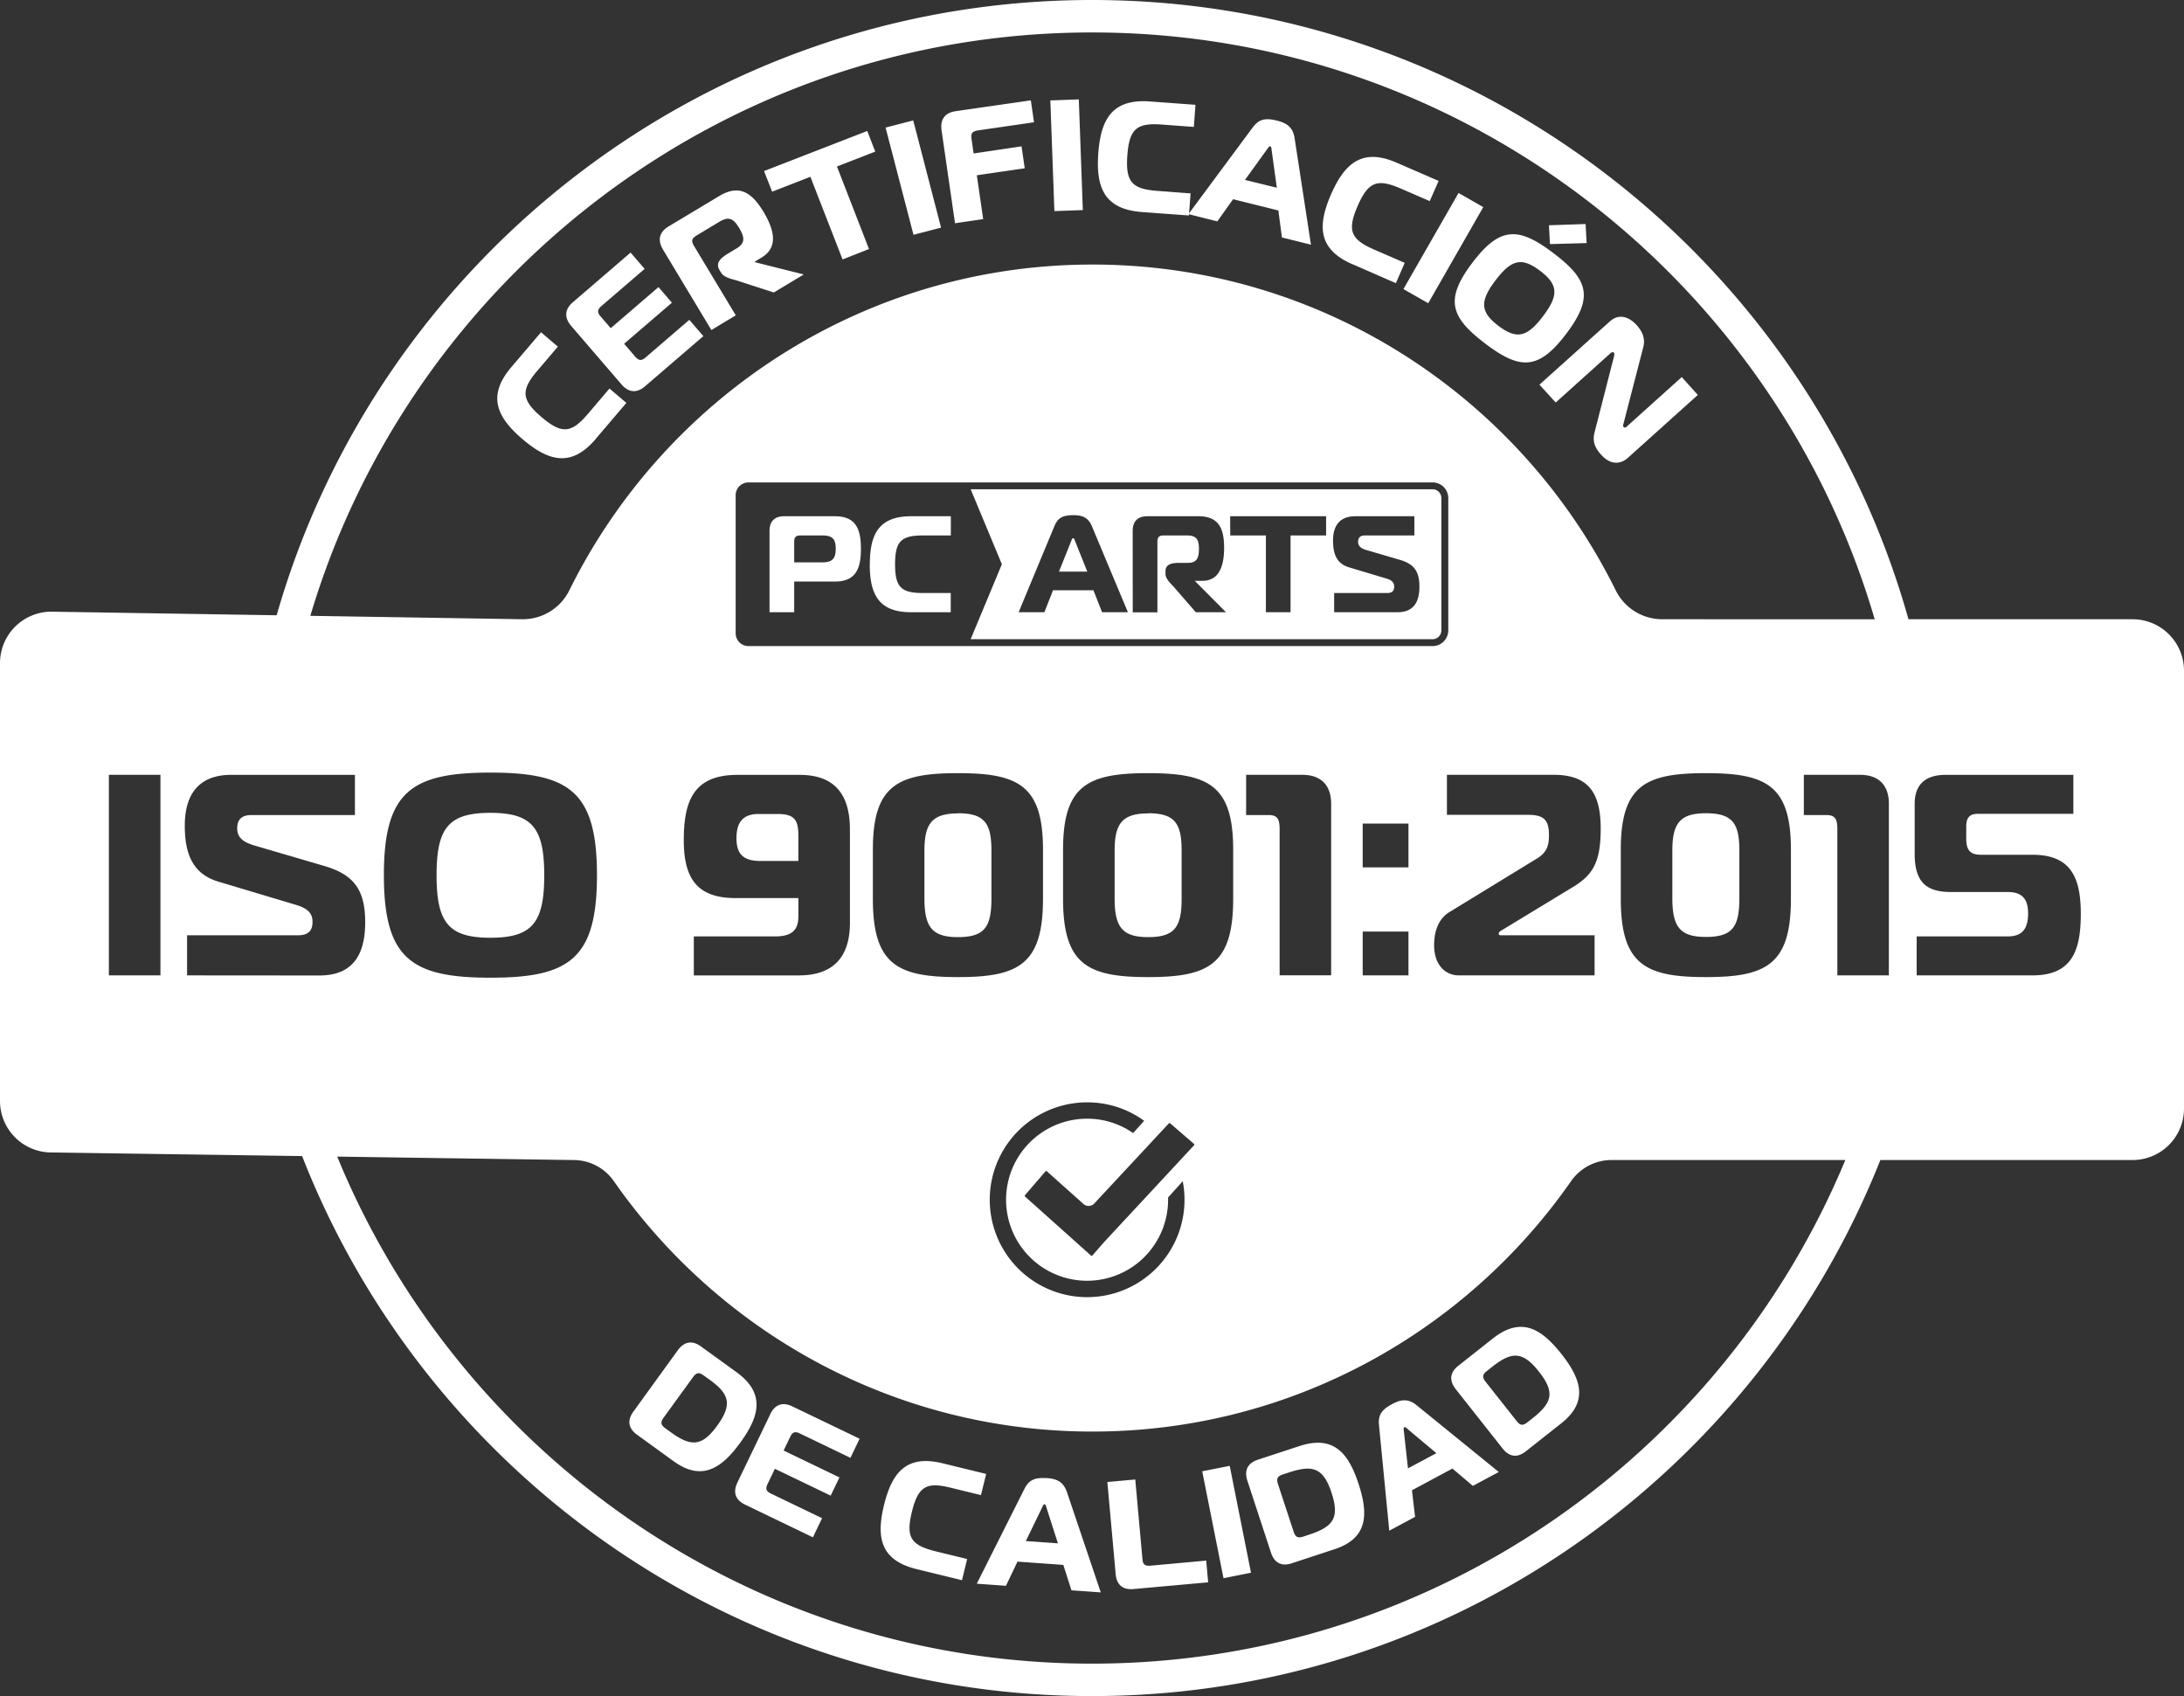 <svg xmlns="http://www.w3.org/2000/svg" viewBox="0 0 868.35 674.22"><rect x="0" y="0" width="868.35" height="674.22" fill="#333333" stroke="none"/><defs><style>.cls-1{fill:#fff;}</style></defs><title>Asset 1</title><g id="Layer_2" data-name="Layer 2"><g id="Capa_1" data-name="Capa 1"><path class="cls-1" d="M282.84,131.19l9.7-5.84L275.9,97.7c-1.14-1.88-.88-2.92,1-4.06l9-5.41c3.67-2.21,5.58-1.6,7.91,2.28s2.57,6.1-1,8.27l-3.18,1.91c-3.51,2.11-5.17,4-3.51,6.74l.52.86c1.26,2.11,4.26,2.58,6.6,3.3l14.43,4.68,11.91-7.17-19.29-4.84-.16-.27,2.69-1.62c7-4.18,4.71-11.57.76-18.15-4.71-7.82-9.73-11-17.55-6.33L265.84,90c-3.5,2.11-4.64,5.22-2.21,9.26Zm-46,43.29,12.2-14.32-6.71-5.71-8.56,10.05c-6.53,7.67-10.32,8.24-18.46,1.3s-8.18-10.77-1.66-18.43l8.16-9.58-6.7-5.71-11.79,13.84c-9.59,11.26-6.06,19.72,4.48,28.69S227.29,185.73,236.88,174.48Zm10.23-21.72c3.07,3.58,6.34,3.42,9.44.76l23.14-19.9-5.58-6.48-17.36,14.93c-1.67,1.43-2.74,1.35-4.17-.32l-4.39-5.1,19-16.32-5.33-6.21-19,16.33-4-4.63c-1.44-1.67-1.36-2.73.31-4.17l17.17-14.76-5.58-6.49-22.94,19.73c-3.1,2.66-3.7,5.92-.62,9.5ZM630.84,96.63l-.42-7.57-14.57.48.41,7.49Zm34.08,241.45v19c0,11.39,3.07,15.37,13.32,15.37,10.59,0,13.32-4,13.32-15.37v-19c0-10.81-2.73-14.8-13.32-14.8C668,323.28,664.92,327.27,664.92,338.08ZM618.55,160l21.7-19.52c.84-.75,1.27-.47,1.44-.28s.23.73,0,1.61L634,171.83c-1.07,4.09.58,6.67,2.6,8.92,4.29,4.77,8.38,3.29,10.62,1.27L675.05,157l-6.39-7.11-21.84,19.65c-.23.21-.8.71-1.26.2s-.08-1,0-1.56l7.84-30.32c.85-3.39-.52-6.22-2.62-8.56-3.11-3.46-7.14-4.74-10.7-1.54l-28,25.15ZM379.71,88.74l11.2-1.64-2.53-17.43,19.05-2.77-1.27-8.72L387.11,61l-.84-5.79c-.32-2.18.32-3,2.5-3.36l22.35-3.25-1.27-8.71L380,44.19c-4.05.59-6.3,3-5.63,7.69Zm50.82-5.23-1.6-44-11.32.41,1.61,44Zm23.42.77,18.76,1.38,0-.49L484,88l6.27-8.81,18,4.47,1.42,10.73,11.54,2.87L514.74,55c-.67-4.58-3.27-6.13-7.12-7.08-5.25-1.31-7.43-.1-9.67,2.91L472.78,84.77l.58-7.89-13.18-1c-10-.74-12.74-3.46-11.95-14.13s3.85-13,13.89-12.22l12.55.92.64-8.79-18.13-1.33c-14.74-1.08-19.48,6.77-20.5,20.57S439.21,83.19,454,84.28Zm49.88-25c.41-.61.82-1.22,1.24-1.12s.45.83.53,1.56l2.06,14.9L495,71.52Zm33.94,45.75L555,112.56l3.51-8.08-12.12-5.26c-9.23-4-10.88-7.47-6.62-17.28s7.91-11,17.14-7l11.54,5L572,71.92l-16.67-7.24c-13.56-5.89-20.63,0-26.14,12.65S524.21,99.18,537.77,105.07ZM847.9,246.16H758.8C719,104.32,588.55,0,434.17,0,280.37,0,150.32,103.55,110,244.58l-89.56-1.43A20.45,20.45,0,0,0,0,263.6V437.67a20.46,20.46,0,0,0,20.45,20.45l99.67,1.44c49.11,125.52,171.35,214.66,314.05,214.66,142.11,0,263.94-88.4,313.45-213.09H847.9a20.46,20.46,0,0,0,20.45-20.45V266.6A20.45,20.45,0,0,0,847.9,246.16ZM434.17,12.9c147.2,0,271.78,98.63,311.2,233.26H660.88a20.66,20.66,0,0,1-18.5-11.54c-37.9-76.62-116.88-129.46-208-129.46S264.29,158,226.39,234.62a20.66,20.66,0,0,1-18.5,11.54l-84.5-1.36C163.24,110.86,287.47,12.9,434.17,12.9ZM712.06,337.74v19.59c0,26.19-9.91,31.08-33.82,31.08s-33.82-4.89-33.82-31.08V337.74c0-25.62,9.91-30.4,33.82-30.4S712.06,312.12,712.06,337.74ZM596.69,371.79H634v15.94h-54c-5,0-9.8-3.76-9.8-12.07,0-4.78,1.37-10.13,5.93-13l35.18-21.52c4.21-2.62,4.55-5.92,4.55-9.23,0-6.14-2.16-8-8.42-8H575.29V308h42.47c14,0,18.67,7.4,18.67,21.41,0,13.32-3.07,18.45-11.27,23.34L597,369.85c-.45.23-1.14.69-1.14,1.26C595.89,371.45,596,371.79,596.69,371.79Zm-54.89-27V327.38H560V344.8ZM560,370.31v17.42H541.8V370.31ZM384.79,256.83h-87.2a5.09,5.09,0,0,1-5.09-5.09V196.86a5.09,5.09,0,0,1,5.09-5.09h272a6.24,6.24,0,0,1,6.24,6.24v52.58a6.25,6.25,0,0,1-6.24,6.24ZM504.56,324h-9.11V308h22.32c7.4,0,11.49,4.1,11.49,11.5v68.21H508.77V330C508.77,326.58,508.54,324,504.56,324ZM432.22,438.2a38.3,38.3,0,0,1,22.69,7.34l-4.38,4.88a31.85,31.85,0,0,0-18.31-5.72,32.21,32.21,0,1,0,32.21,32.21c0-.29,0-.59,0-.89l5.82-6.48a38.72,38.72,0,1,1-38-31.34Zm-51.36-49.79c-23.91,0-33.81-4.89-33.81-31.08V337.74c0-25.62,9.9-30.4,33.81-30.4s33.83,4.78,33.83,30.4v19.59C414.69,383.52,404.78,388.41,380.86,388.41Zm57.81,105.68-4.34,5a.4.4,0,0,1-.57,0l-26.22-23.45a.39.39,0,0,1,0-.55l8.14-9.45a.44.44,0,0,1,.28-.14h0a.39.39,0,0,1,.26.1l14.57,13a3.08,3.08,0,0,0,4.29-.19l29.65-31.85a.4.4,0,0,1,.55,0l9.44,8.15h0a.36.36,0,0,1,.14.27.41.41,0,0,1-.11.29Zm17.82-105.68c-23.91,0-33.82-4.89-33.82-31.08V337.74c0-25.62,9.91-30.4,33.82-30.4s33.82,4.78,33.82,30.4v19.59C490.31,383.52,480.4,388.41,456.49,388.41ZM292.48,357c-15.14,0-20.61-7.63-20.61-22.89,0-14.8,3.31-26.08,21.18-26.08H318c14.12,0,19.93,8.09,19.93,21.75v37.12c0,13.1-6.27,20.84-20.27,20.84H275.86V372.24h32.22c5.93,0,9.34-1.82,9.34-7.85V357Zm-55.13-9.11c0,33.25-11,40.76-42.36,40.76s-42.36-7.51-42.36-40.76,11-40.77,42.36-40.77S237.35,314.74,237.35,347.88ZM63.79,387.73H43.29V308h20.5Zm10.59,0V371.79h44.18c5.47,0,5.69-3.53,5.69-5.47,0-2.73-1.36-5-6.14-6.49l-31.2-9.34c-10.37-3.07-13.44-11.15-13.44-22.31,0-12,5.24-20.16,18.45-20.16h49.19V324H99.89c-3,0-5.58,1.14-5.58,5.24,0,3.08,1.59,5.24,6.38,6.72l28,8.2c11.84,3.42,16.51,9.34,16.51,22.43,0,12.64-4.67,21.18-18.22,21.18ZM434.17,661.32c-135.38,0-251.63-83.42-300.09-201.55l93.86,1.36A19.56,19.56,0,0,1,244,469.44c42,60.17,111.62,99.63,190.36,99.63s148.42-39.46,190.36-99.63a19.59,19.59,0,0,1,16.08-8.31h92.89C684.92,578.54,569,661.32,434.17,661.32ZM751,387.73H730.52V330c0-3.42-.23-6-4.21-6H717.2V308h22.32c7.4,0,11.49,4.1,11.49,11.5Zm57.06,0h-46V372.24h36.21c5.58,0,8.09-2.84,8.09-9.11,0-5.69-2.28-8.54-8.09-8.54H775.74c-9.45,0-14.47-3.53-14.47-15.14V319.52c0-7.63,4.22-11.5,12.3-11.5h50.79v15.49H786.55c-2.73,0-4.78.8-4.78,5v4.9c0,4.55,1.59,6.37,5.81,6.37h20.49c14.92,0,19.25,8.54,19.25,23.46S823.67,387.73,808.07,387.73ZM374.16,90.49,363.1,47.87l-11,2.84L363.2,93.33Zm193.7,30.05,21.88-38.21-9.82-5.63L558,114.91Zm22.6,16c13.79,10.44,21.16,10.81,32.25-3.83s8.73-21.63-5.06-32.08-21.2-10.77-32.25,3.82S576.67,126.07,590.46,136.52Zm4.16-25.1c6.27-8.27,10.39-9.33,17.71-3.79s7.42,9.8,1.15,18.07-10.39,9.34-17.71,3.8S588.36,119.7,594.62,111.42ZM322.21,70.28,335,103.13,345.51,99,332.77,66.19,348,60.27l-3.18-8.21L303.78,68,307,76.2ZM516.64,574.84l-16.52,5.42c-3.82,1.26-5.59,4-4.15,8.4l9.36,28.52c1.45,4.41,4.48,5.5,8.3,4.24l17-5.59c13.23-4.34,13.49-13.87,9.54-25.93S530.4,570.32,516.64,574.84Zm4,35.17-2.41.79c-2.24.73-3.17.26-3.91-2L508.14,590c-.73-2.24-.26-3.18,2-3.91l2.41-.79c9.41-3.09,13.6-1.85,16.88,8.14S530,606.92,520.63,610ZM362.56,601c2.5-10.22,5.85-12,15.47-9.6l12,2.93,2.06-8.42-17.38-4.24c-14.13-3.44-20,3.41-23.23,16.63s-1.17,22,13,25.46l18,4.39,2.06-8.42-12.63-3.08C362.25,614.25,360.07,611.17,362.56,601Zm-56.35-38.72-13,27c-2,4.19-.59,7.07,3,8.82l27,13,3.65-7.59-20.29-9.77c-2-.94-2.3-1.93-1.36-3.88l2.87-6,22.19,10.68,3.49-7.24-22.19-10.69,2.6-5.41c.94-2,1.94-2.3,3.89-1.36l20.07,9.67,3.65-7.59L315,559.05C311.39,557.31,308.22,558.05,306.21,562.23Zm109.88,25.31c-5.31-.38-7.22,1.16-8.88,4.46l-18.85,37.5,11.6.83,4.59-9.61,18.22,1.3L426,632.17l11.66.83-13.43-39.8C422.76,588.88,420,587.81,416.09,587.54Zm-8.22,25,6.46-13.32c.3-.66.59-1.32,1-1.29s.57.72.77,1.42l4.52,14.1Zm48.62-289.24c-10.25,0-13.32,4-13.32,14.8v19c0,11.39,3.07,15.37,13.32,15.37,10.59,0,13.32-4,13.32-15.37v-19C469.81,327.27,467.08,323.28,456.49,323.28Zm-75.63,0c-10.24,0-13.31,4-13.31,14.8v19c0,11.39,3.07,15.37,13.31,15.37,10.59,0,13.33-4,13.33-15.37v-19C394.19,327.27,391.45,323.28,380.86,323.28Zm-207.28,24.6c0,18.79,4.78,24.82,21.41,24.82s21.4-6,21.4-24.82-4.78-24.83-21.4-24.83S173.58,329.09,173.58,347.88Zm143.84-15.83c0-5.92-1.36-8.54-8.09-8.54h-7.74c-6.49,0-8.77,3.64-8.77,9.56s2.28,9.11,9.46,9.11h15.14ZM292.78,545.42l-14.09-10.2c-3.26-2.35-6.51-2.19-9.23,1.57l-17.61,24.32c-2.72,3.76-1.82,6.85,1.43,9.21l14.54,10.53c11.29,8.17,19.16,2.78,26.6-7.5S304.51,553.92,292.78,545.42Zm-7.59,21.25c-6.17,8.53-10.53,8.43-18.55,2.62l-2.06-1.49c-1.9-1.38-2.07-2.41-.69-4.32l11.62-16c1.37-1.91,2.41-2.07,4.32-.69l2.05,1.48C289.91,554,291.36,558.15,285.19,566.67Zm172.2,55.71c-2.16.19-3-.48-3.16-2.64l-2.85-31.62-11.1,1,3.3,36.55c.41,4.63,3.12,6.37,7.13,6L480.36,629l-.78-8.63ZM332,205.22H311.73c-3.54,0-5.77,1.8-5.77,5.89v32.26h9.81v-12.2H332c8.45,0,10.3-5.4,10.3-13S340.46,205.22,332,205.22Zm-5.07,18.32H315.77v-8.13c0-1.9.65-2.56,2.56-2.56h8.61c4.09,0,5.34,1.47,5.34,5.29S331,223.54,326.94,223.54Zm226.5,334.64c-4.69,2.52-5.48,4.84-5.13,8.51l4.07,41.79,10.26-5.5-1.24-10.57,16.09-8.63,8.12,6.88,10.31-5.52-32.61-26.49C559.8,555.76,556.88,556.34,553.44,558.18Zm6.38,25.52L558.18,569c-.1-.72-.21-1.44.18-1.64s.86.31,1.4.79l11.35,9.51Zm-214-359.4c0,12,3.6,19.07,16.41,19.07h15.79v-7.63H367.11c-8.72,0-11.23-2.18-11.23-11.44s2.51-11.45,11.23-11.45h10.94v-7.63H362.26C349.45,205.22,345.85,212.31,345.85,224.3Zm223.76,29.8a3.51,3.51,0,0,0,3.51-3.51V198a3.52,3.52,0,0,0-3.51-3.52H385.93l12.41,29.81-12.41,29.8Zm-30.77-48.88h23.55v7.63H542.66c-1.42,0-2.68.55-2.68,2.51,0,1.47.77,2.51,3.06,3.22l13.4,3.92c5.67,1.63,7.91,4.47,7.91,10.74,0,6-2.24,10.13-8.72,10.13H530.45v-7.63h21.14c2.62,0,2.73-1.69,2.73-2.61,0-1.31-.65-2.4-2.94-3.11l-14.94-4.47c-5-1.47-6.43-5.34-6.43-10.68C530,209.15,532.52,205.22,538.84,205.22Zm-49.7,0h38.15v7.63H513.12v30.52h-9.81V212.85H489.14Zm-38.75,5.89c0-4.09,2.23-5.89,5.77-5.89h20.39c7.9,0,10.19,4.63,10.19,12.54,0,6.65-1.64,13.13-8.67,13.13h-3l12.41,12.48h-12l-8.61-9.92c-1.42-1.58-3.44-3.27-3.44-5.39v-.87c0-2.78,2.07-3.44,5.62-3.44h3.21c3.65,0,4.47-1.85,4.47-5.67s-1.14-5.23-4.85-5.23h-9.1c-1.91,0-2.56.66-2.56,2.56v28h-9.81Zm-31.17-1.85c1.25-3,2.83-4.47,7.52-4.47,3.43,0,5.94.76,7.47,4.47l14.28,34.12H438.18l-3.43-8.73H418.67l-3.43,8.73H405Zm8.28,5.88c-.22-.6-.38-1.2-.76-1.2s-.6.6-.82,1.2l-4.85,12.1h11.28Zm166,317-13.65,10.78c-3.15,2.5-3.88,5.67-1,9.32l18.61,23.55c2.88,3.64,6.1,3.63,9.25,1.13l14.09-11.13c10.93-8.63,7.89-17.67,0-27.62S604.87,523.13,593.5,532.11Zm15.86,31.65-2,1.57c-1.84,1.46-2.88,1.34-4.34-.51l-12.28-15.54c-1.46-1.84-1.34-2.89.51-4.34l2-1.58c7.77-6.14,12.12-6.42,18.65,1.84S617.13,557.62,609.36,563.76ZM478,584.86l8.46,42.5,10.93-2.18-8.46-42.49Z"/></g></g></svg>